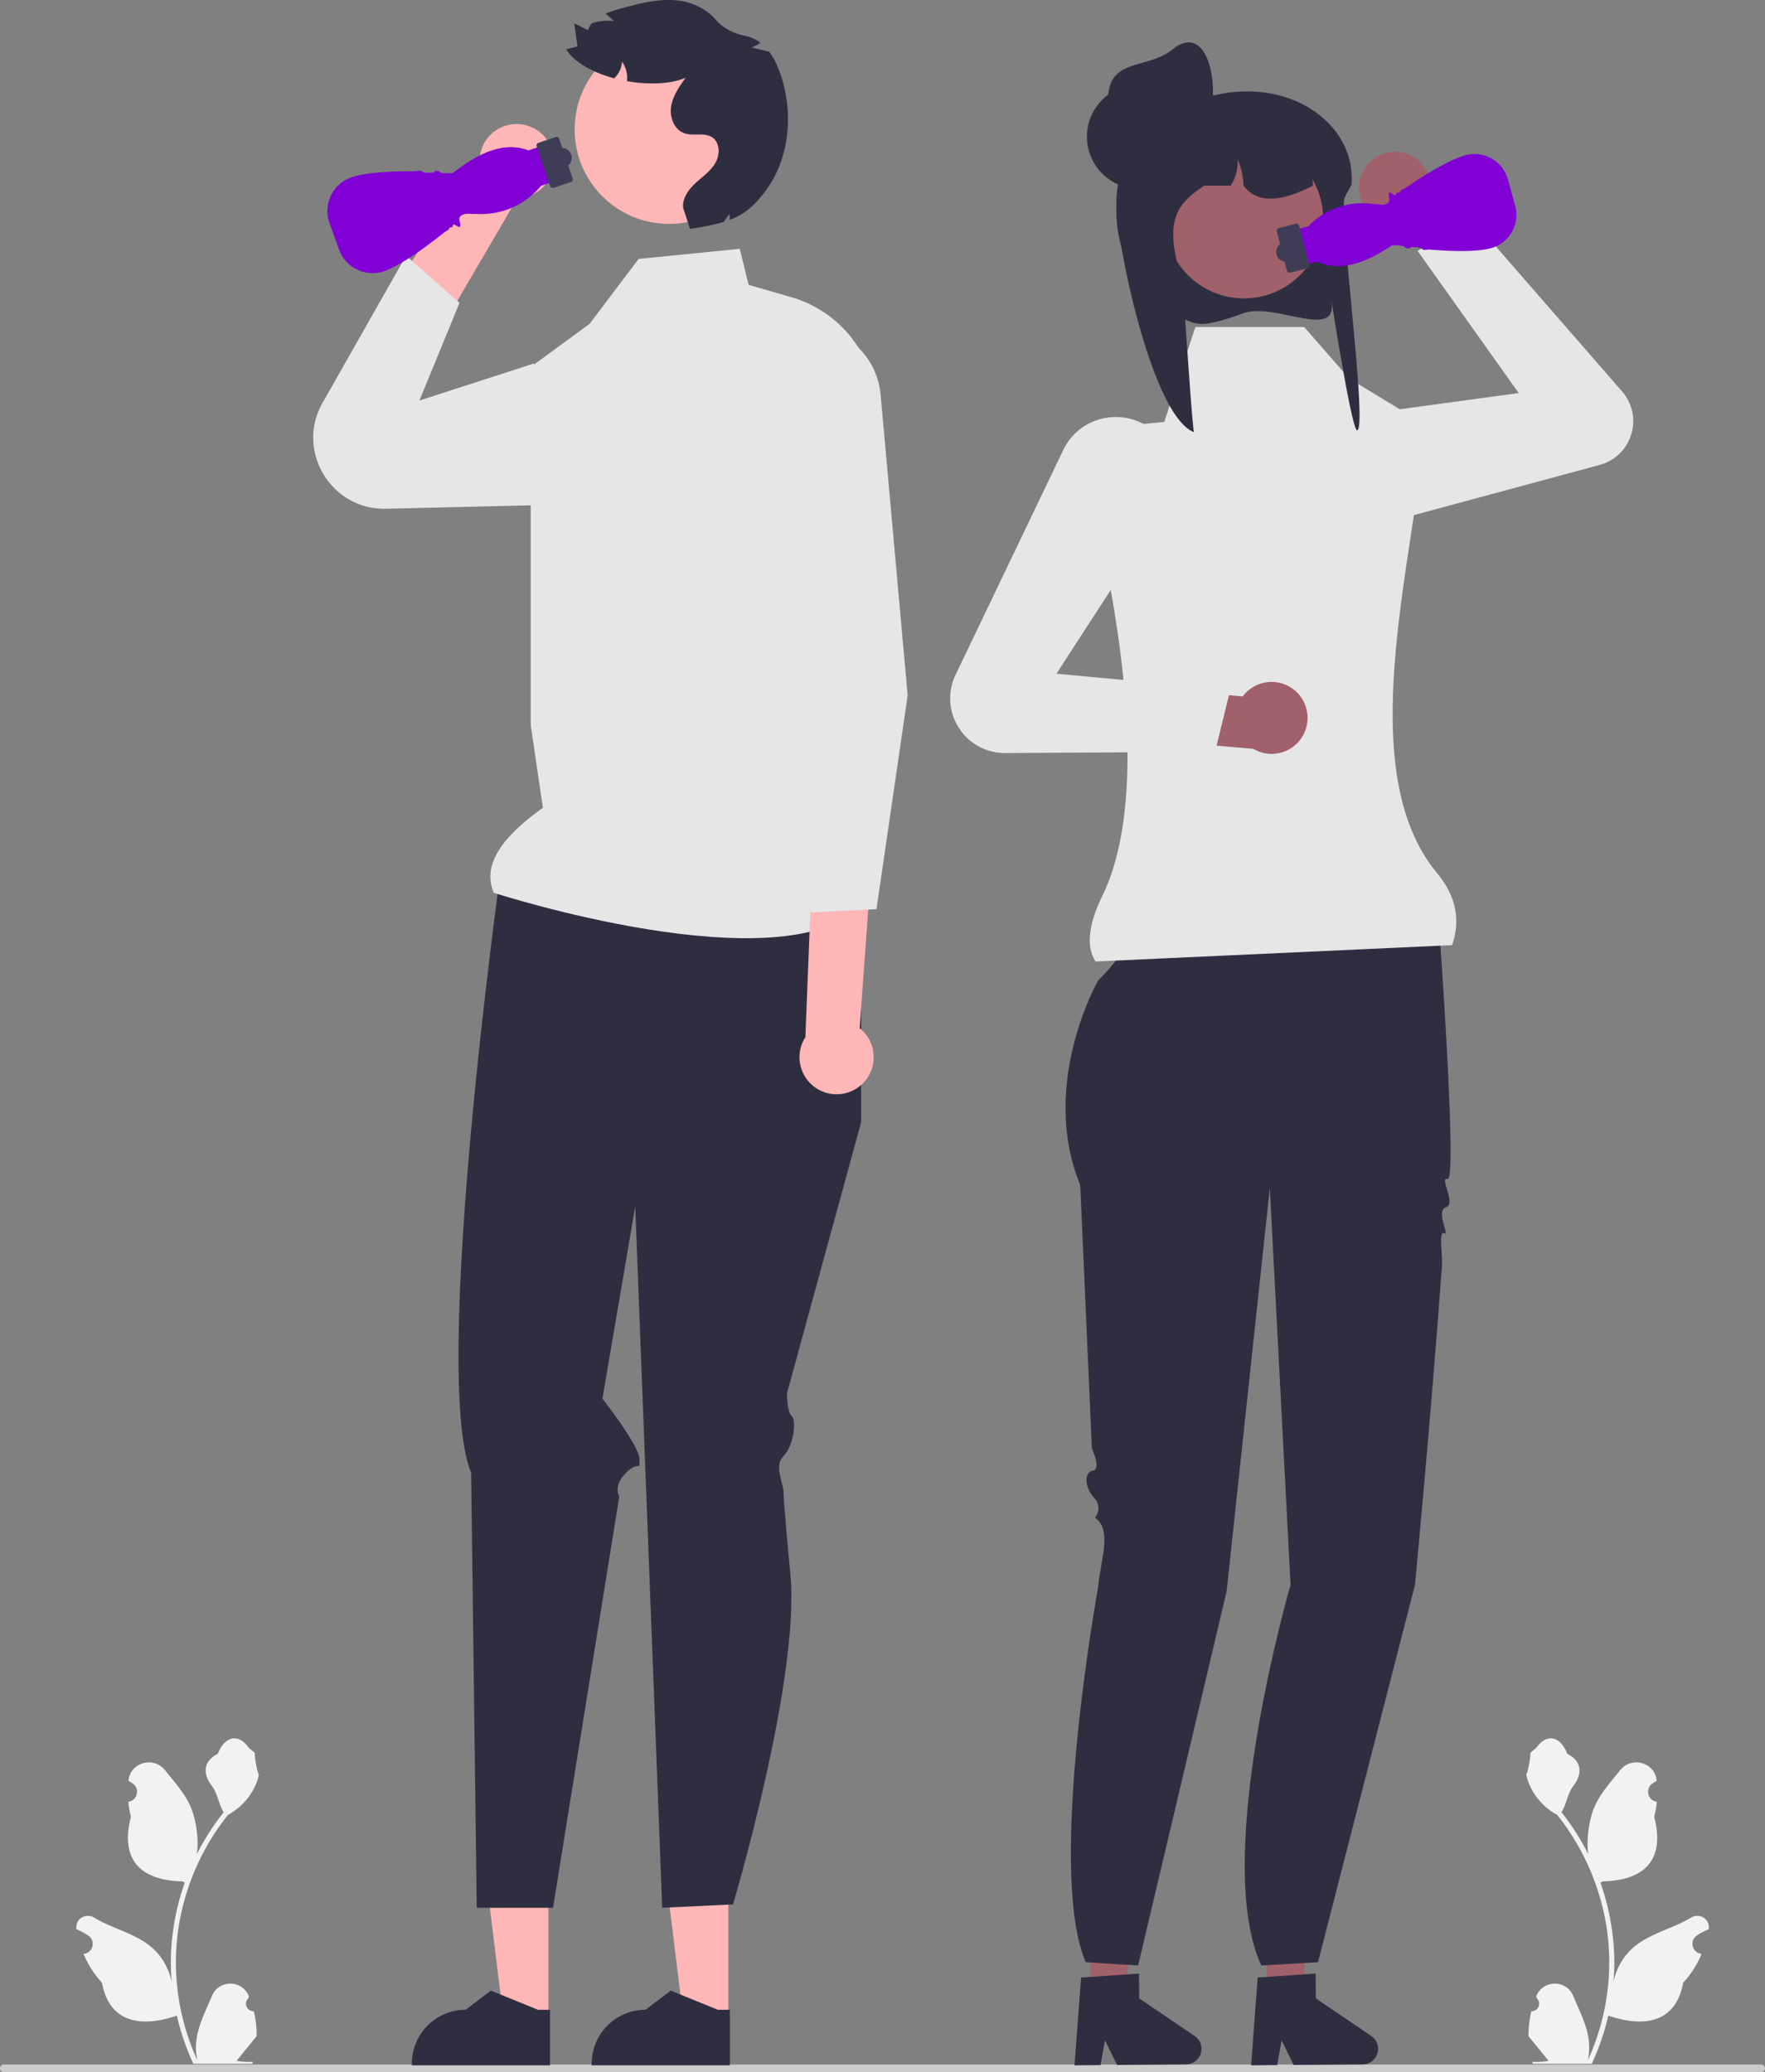 <svg xmlns="http://www.w3.org/2000/svg" width="539.67" height="633.657"><rect width="100%" height="100%" fill="#808080" stroke="none"/><path d="M468.24 614.97c2.066.13 3.208-2.437 1.645-3.933l-.155-.618.061-.149c2.09-4.982 9.17-4.947 11.242.042 1.838 4.428 4.18 8.864 4.756 13.546a18.029 18.029 0 0 1-.317 6.2c4.308-9.41 6.575-19.686 6.575-30.02 0-2.597-.142-5.193-.432-7.783a71.607 71.607 0 0 0-.995-6.31c-2.306-11.278-7.299-22.019-14.5-30.99-3.462-1.893-6.35-4.851-8.093-8.397-.627-1.279-1.118-2.654-1.35-4.056.394.052 1.485-5.949 1.188-6.317.55-.833 1.532-1.247 2.132-2.06 2.982-4.044 7.09-3.338 9.236 2.157 4.582 2.313 4.626 6.148 1.815 9.837-1.789 2.347-2.035 5.522-3.604 8.035.161.206.33.407.49.613a73.591 73.591 0 0 1 7.682 12.169c-.61-4.766.29-10.508 1.826-14.21 1.748-4.217 5.025-7.769 7.91-11.415 3.467-4.379 10.574-2.468 11.185 3.084l.017.16c-.429.243-.849.5-1.259.77-2.34 1.548-1.53 5.175 1.241 5.603l.063.01a30.628 30.628 0 0 1-.807 4.579c3.702 14.315-4.29 19.53-15.702 19.764-.252.129-.497.258-.749.38a73.187 73.187 0 0 1 2.764 9.98 73.856 73.856 0 0 1 1.28 9.049c.296 3.83.27 7.68-.052 11.503l.019-.136c.82-4.21 3.107-8.144 6.427-10.87 4.945-4.063 11.932-5.559 17.268-8.824 2.568-1.572 5.86.46 5.411 3.437l-.022.142c-.794.323-1.57.698-2.319 1.118-.428.242-.848.498-1.258.77-2.34 1.547-1.531 5.174 1.24 5.601l.064.01.129.02a30.655 30.655 0 0 1-5.639 8.829c-2.314 12.497-12.256 13.683-22.89 10.043h-.006a75.092 75.092 0 0 1-5.045 14.726h-18.02c-.065-.2-.123-.406-.18-.607 1.666.104 3.345.007 4.985-.297-1.337-1.64-2.674-3.294-4.01-4.934a1.12 1.12 0 0 1-.085-.097c-.678-.84-1.362-1.673-2.04-2.513a29.99 29.99 0 0 1 .878-7.64ZM77.591 614.97c-2.066.13-3.207-2.437-1.644-3.933l.155-.618a31.36 31.36 0 0 0-.062-.149c-2.089-4.982-9.17-4.947-11.241.042-1.839 4.428-4.18 8.864-4.756 13.546a18.029 18.029 0 0 0 .317 6.2c-4.308-9.41-6.575-19.686-6.575-30.02 0-2.597.142-5.193.432-7.783.24-2.119.569-4.224.995-6.31 2.306-11.278 7.299-22.019 14.5-30.99 3.462-1.893 6.35-4.851 8.093-8.397.627-1.279 1.118-2.654 1.35-4.056-.394.052-1.486-5.949-1.188-6.317-.55-.833-1.532-1.247-2.132-2.06-2.982-4.044-7.091-3.338-9.236 2.157-4.582 2.313-4.627 6.148-1.815 9.837 1.789 2.347 2.035 5.522 3.604 8.035-.161.206-.33.407-.49.613a73.591 73.591 0 0 0-7.682 12.169c.61-4.766-.29-10.508-1.826-14.21-1.748-4.217-5.025-7.769-7.91-11.415-3.467-4.379-10.574-2.468-11.185 3.084l-.017.16c.429.243.848.5 1.259.77 2.34 1.548 1.53 5.175-1.241 5.603l-.063.01c.155 1.543.42 3.074.807 4.579-3.702 14.315 4.29 19.53 15.702 19.764.251.129.497.258.749.38a73.187 73.187 0 0 0-2.765 9.98 73.856 73.856 0 0 0-1.278 9.049c-.298 3.83-.272 7.68.051 11.503l-.02-.136c-.82-4.21-3.106-8.144-6.426-10.87-4.945-4.063-11.933-5.559-17.268-8.824-2.568-1.572-5.86.46-5.411 3.437l.022.142c.794.323 1.57.698 2.318 1.118.429.242.849.498 1.259.77 2.34 1.547 1.531 5.174-1.241 5.601l-.063.01-.129.02a30.655 30.655 0 0 0 5.639 8.829c2.314 12.497 12.256 13.683 22.89 10.043h.006a75.092 75.092 0 0 0 5.045 14.726h18.02c.064-.2.123-.406.18-.607a20.475 20.475 0 0 1-4.986-.297c1.337-1.64 2.674-3.294 4.011-4.934a1.12 1.12 0 0 0 .084-.097c.679-.84 1.363-1.673 2.041-2.513a29.99 29.99 0 0 0-.878-7.64Z" fill="#f2f2f2"/><path d="M0 632.467c0 .66.53 1.19 1.19 1.19h537.29c.66 0 1.19-.53 1.19-1.19 0-.66-.53-1.19-1.19-1.19H1.19c-.66 0-1.19.53-1.19 1.19Z" fill="#ccc"/><path fill="#a0616a" d="m387.371 609.577 10.614-.09 4.698-41.892-15.665.132.353 41.85z"/><path d="m419.288 622.569-16.951-11.498-.064-7.595-3.646.244-11.299.779-2.77.184-2.01 26.844 7.962-.072 1.356-7.527 3.695 7.489 21.102-.177a4.751 4.751 0 0 0 4.704-4.786 4.743 4.743 0 0 0-2.079-3.885Z" fill="#2f2e41"/><path fill="#a0616a" d="m333.371 609.577 10.614-.09 4.698-41.892-15.665.132.353 41.85z"/><path d="m365.288 622.569-16.951-11.498-.064-7.595-3.646.244-11.299.779-2.77.184-2.01 26.844 7.962-.072 1.356-7.527 3.695 7.489 21.102-.177a4.751 4.751 0 0 0 4.704-4.786 4.743 4.743 0 0 0-2.079-3.885Z" fill="#2f2e41"/><path d="M417.073 51.78c-3.104 5.222-1.388 11.972 3.834 15.076a10.945 10.945 0 0 0 7.641 1.346l.01.011 13.635 14.938 16.021-5.805-21.017-22.953-.075.078a10.954 10.954 0 0 0-4.973-6.526c-5.222-3.104-11.972-1.388-15.076 3.835Z" fill="#a0616a"/><path d="m429.02 270.88-43.022 1.36-40.757 9.056s4.076 4.982-9.51 18.567c0 0-18.114 31.7-5.434 62.495l3.553 80.54s3.031 6.38.3 6.79-2.536 5.187.366 8.299.268 6.085.268 6.085c5.59 3.727 1.467 13.765.947 21.462 0 0-15.844 86.832-3.738 114.468l16 1 27.073-114.465 13.196-123.274 6.34 121.366s-24.254 83.303-8.938 116.373l17.329-1 29.65-115.373s4.99-52.399 8.262-97.713c.24-3.314-1.138-10.792.688-9.804s-2.78-6.89.523-7.952c3.302-1.061-2.253-9.261.524-8.661s-1.78-65.205-2.222-71.4c-1.812-25.36-11.398-18.218-11.398-18.218Z" fill="#2f2e41"/><path d="M406.472 163.849c-4.574 0-8.986-1.773-12.378-5.095-4.552-4.456-6.355-10.808-4.824-16.991 1.763-7.12 7.598-12.363 14.866-13.355l60.227-8.225-30.939-43.496 17.403-8.833 45.14 51.827c3.158 3.625 4.208 8.535 2.81 13.135s-5.005 8.094-9.646 9.348l-77.948 21.055c-1.566.423-3.148.63-4.71.63Z" fill="#e6e6e6"/><path d="m443.993 289.002-109 5c-2.994-4.546-2.183-11.382 2.009-19.942 15.83-32.32 3.808-93.463-4.28-125.3-2.269-8.933 3.823-17.813 12.993-18.73l10.278-1.028 9.5-29h33.271l13.803 15.77 23.426 14.23c-4.264 43.92-22.432 105.938 3.45 137.04 5.661 6.802 7.266 14.158 4.55 21.96Z" fill="#e6e6e6"/><path d="M380.095 95.806c-2.523.933-5.103 1.809-7.788 2.463-3.488.85-5.458 1.244-8.825-.062a13.711 13.711 0 0 1-.338-.136c-12.576-5.246-21.495-17.757-21.77-32.434-.017-.238-.017-.488-.017-.732 0-1.183.05-2.36.168-3.52.152-1.61.404-3.19.763-4.733l-.033-.006c-2.727-2.788-3.776-6.606-3.428-10.443.443-5.014 3.265-10.065 7.797-12.908a27.307 27.307 0 0 1 14.596-4.19h10.232c2.17-.5 4.33-.848 6.423-1.013h.016c20.593-1.708 36.832 11.944 35.318 28.554-.012.018-.028.036-.04.055a37.18 37.18 0 0 0-1.166 2.037c-.331.604-.612 1.184-.853 1.733-1.88 4.245 7.051 70.115 3.848 71.115-1.823.568-9.171-48.448-7.853-39.127 1.66 11.693-17.563-.16-27.05 3.347Z" fill="#2f2e41"/><circle cx="380.367" cy="67.021" r="24.221" fill="#a0616a"/><path d="M401.429 56.778c-.404.214-.802.41-1.206.606-.421.202-.842.404-1.268.595-8.106 3.674-14.708 4.084-18.713-1.2a22.43 22.43 0 0 0-1.846-8.067c.208 2.827-.566 5.71-2.137 8.066h-8.066c-8.308 5.515-12.571 10.58-6.805 28.682.376 1.189 2.951 43.44 3.686 46.687-12.577-4.824-23.425-56.044-23.7-69.54-.017-.22-.017-.45-.017-.674 0-1.088.05-2.17.168-3.236.152-1.481.404-2.934.763-4.353l-.033-.006c-2.727-2.563-3.776-6.075-3.428-9.603a27.698 27.698 0 0 1 7.696-6.9 49.114 49.114 0 0 1 8.426-3.163l.207-.051c.887-.241 1.795-.46 2.704-.65a50.772 50.772 0 0 1 5.671-.859c.14-.006.275-.017.399-.017.79 0 1.525.219 2.165.595.005 0 .005.005.017.005.465.275.88.64 1.206 1.077.555.707.875 1.594.875 2.558h8.986c.331 0 .662.012.993.028 12.515.5 22.572 5.851 23.218 18.153.028.426.039.841.039 1.267Z" fill="#2f2e41"/><circle cx="348.3" cy="41.795" r="15.957" fill="#2f2e41"/><path d="M370.207 34.415c-1.813 8.624-10.757 13.782-19.313 11.672-8.557-2.11-13.783-10.756-11.673-19.313 2.11-8.556 12.494-6.09 19.313-11.672 9.647-7.897 14.117 7.683 11.673 19.313Z" fill="#2f2e41"/><path d="M399.567 217.246c-1.254-5.944-7.089-9.747-13.033-8.493a10.945 10.945 0 0 0-6.533 4.185l-.015-.001-20.15-1.753-7.852 15.122 31.009 2.648.001-.107a10.954 10.954 0 0 0 8.08 1.432c5.944-1.253 9.746-7.089 8.493-13.033Z" fill="#a0616a"/><path d="M307.256 230.266a16.62 16.62 0 0 1-14.116-7.767 16.625 16.625 0 0 1-.958-16.173l32.91-68.697c2.752-5.744 8.183-9.499 14.53-10.042 6.336-.546 12.338 2.233 16.027 7.427 4.247 5.98 4.414 13.822.426 19.98l-33.05 51.015 53.15 4.92-4.656 18.953-64.16.383h-.103Z" fill="#e6e6e6"/><path d="M431.005 75.95c0-.02 0-.038.003-.054.037-.259.316-.308.408-.324.487-.085 3.194-.021 3.567.677.114.214.807.157 1.313.115.355-.03.722-.06 1.042-.034 8.172.677 14.466.557 18.201-.348a10.535 10.535 0 0 0 6.664-4.947c1.465-2.498 1.856-5.406 1.064-8.2l-2.233-7.998a10.49 10.49 0 0 0-5.096-6.425 10.576 10.576 0 0 0-8.223-.85c-5.174 1.571-12.652 6.263-18.014 9.922-.22.15-.53.311-.83.467-.256.133-.619.321-.789.445.037.085.02.161.013.191-.058.234-.286.274-.575.324-.179.032-.599.105-.669.222-.01.017-.001.056.007.077.083.248-.03.377-.102.432-.216.162-.424.021-.802-.235-.29-.195-.965-.653-1.177-.512-.054.036-.31.296.004 1.847.09.442.004.837-.25 1.142-.615.74-2.02.724-2.08.723l-3.786-.352a22.818 22.818 0 0 0-18.652 6.931l-.058.06-3.644.939 2.783 10.795 3.743-.965.095.043c5.688 2.59 12.388 1.402 20.485-3.635l2.299-1.43h.083c1.514-.003 3.385.084 3.7.513a.39.39 0 0 1 .08.226c.23.123.964.217 1.426.217Z" fill="#8100d6"/><path d="M393.504 82.8c.11.43.551.69.982.579l5.256-1.355a.807.807 0 0 0 .58-.982l-3.113-12.074a.807.807 0 0 0-.981-.58l-5.257 1.356a.807.807 0 0 0-.58.982l3.113 12.073Z" fill="#3f3d56"/><circle cx="393.208" cy="77.058" r="3" fill="#3f3d56"/><path fill="#ffb6b6" d="m222.69 617.193-13.74-.002-6.537-53h20.28l-.002 53.002z"/><path d="m223.174 631.527-42.255-.002v-.534c0-9.083 7.364-16.446 16.447-16.447h.001l7.718-5.855 14.401 5.856h3.689v16.982Z" fill="#2f2e41"/><path fill="#ffb6b6" d="m167.69 617.193-13.74-.002-6.537-53h20.28l-.002 53.002z"/><path d="m168.174 631.527-42.255-.002v-.534c0-9.083 7.364-16.446 16.447-16.447h.001l7.718-5.855 14.401 5.856h3.689v16.982Z" fill="#2f2e41"/><path d="M166.347 41.632c4.22 4.63 3.887 11.803-.742 16.022a11.285 11.285 0 0 1-7.437 2.946l-.008.013-24.167 41.389-17.104-8.328 29.677-45.225.092.064a11.294 11.294 0 0 1 3.667-7.624c4.63-4.22 11.803-3.886 16.022.743Z" fill="#ffb6b6"/><path d="M152.993 267.002s-21.31 153.45-8.938 183.351l1.714 133.006h23.325l20.265-125.788s-2.062-3.094 2.063-7.218c4.124-4.124 4.124 0 4.124-4.124s-11.342-18.559-11.342-18.559l10.025-58.77 8.248 214.459 21.652-1.031s20.621-69.08 17.528-101.043c0 0-2.062-21.652-2.062-24.746s-3.093-8.248 0-11.341 3.968-10.87 2.5-12.137c-1.469-1.267-1.469-7.015-1.469-7.015l22.683-82.922V279.62L152.993 267Z" fill="#2f2e41"/><path d="m226.191 76.081-30.931 3.093-14.97 19.837-18.024 13.215v109.428l3.727 25.348c-8.103 5.823-19.63 15.49-15 26 0 0 88.066 28.532 112.812 3.786l-2.063-62.546 6.247-85.994c1.238-17.045-9.62-32.633-26.037-37.38l-13.049-3.773-2.712-11.014Z" fill="#e6e6e6"/><path d="M257.79 334.426c6.166-1.099 10.273-6.989 9.174-13.155a11.285 11.285 0 0 0-4.101-6.868l.002-.016 4.128-57.385-17.999-8.905-2.734 68.87.111.005a11.294 11.294 0 0 0-1.738 8.28c1.1 6.166 6.99 10.274 13.156 9.174Z" fill="#ffb6b6"/><path d="m267.993 278.002-20 1-7.577-40.564L223.4 126.25a23.14 23.14 0 0 1 5-18.144 23.14 23.14 0 0 1 16.84-8.406c12.36-.55 22.912 8.694 24.02 21.016l8.267 91.925-9.534 65.361ZM163.297 111.137l2.062 43.304-47.299 1.127c-17.253.41-28.077-18.487-18.993-33.16l25.104-44.244 16.319 14.455-12.248 29.86 35.055-11.342Z" fill="#e6e6e6"/><circle cx="204.589" cy="39.591" r="28.882" fill="#ffb6b6"/><path d="M233.342 59.322c-3.15 3.94-5.84 6.25-10.18 7.9-.07-.6-.11-1.21-.1-1.82-.6.82-1.19 1.64-1.8 2.46-2.7.83-6 1.48-10.27 2.14l-2.1-6.41c-.33-2.9 1.59-5.57 3.73-7.56 2.14-1.98 4.64-3.68 6.11-6.2 1.47-2.52 1.45-6.28-1-7.86-2.41-1.57-5.72-.28-8.44-1.21-3.14-1.07-4.61-4.91-4.09-8.19.52-3.28 2.51-6.11 4.44-8.8-4.5 1.96-11.31 2.21-17.94 1.04.24-2.07-.26-4.24-1.51-5.91a7.581 7.581 0 0 1-2.41 5.04c-6.37-1.71-12.07-4.75-14.67-8.85 1.15-.3 2.3-.61 3.45-.91l-.99-7.06c1.4.69 2.81 1.39 4.22 2.08.27-.8.68-1.5 1.2-2.12 1.19-.38 2.42-.61 3.67-.7.4-.02.81-.04 1.22-.04.6 0 1.22.02 1.82.09-.75-.68-1.51-1.35-2.26-2.04-.09-.08-.17-.16-.26-.24 1.37-.59 2.85-1.04 4.25-1.43 6.12-1.7 12.46-3.41 18.74-2.44 4.012.62 8.003 2.65 10.607 5.675 2.324 2.701 5.605 4.302 9.098 5.009 1.678.34 3.304 1.09 4.655 2.136-.85.55-1.75 1.03-2.69 1.41 1.78.43 3.55.86 5.33 1.3 1.66 2.19 2.79 4.8 3.65 7.42 3.98 12.07 2.46 26.17-5.48 36.09Z" fill="#2f2e41"/><path d="M132.937 52.302a.316.316 0 0 1 0 .055c-.018.269-.301.34-.394.364-.494.124-3.283.264-3.72-.426-.133-.211-.841-.1-1.358-.018-.363.057-.739.116-1.069.113-8.455-.076-14.918.526-18.69 1.74a10.862 10.862 0 0 0-6.476 5.592c-1.317 2.68-1.498 5.7-.472 8.512l2.903 8.055a10.815 10.815 0 0 0 5.727 6.22 10.904 10.904 0 0 0 8.52.25c5.201-2.008 12.535-7.4 17.771-11.57.214-.17.52-.36.817-.542.254-.156.613-.377.778-.518a.306.306 0 0 1-.028-.195c.042-.245.274-.304.567-.377.182-.046.607-.153.671-.279.01-.018-.003-.057-.013-.078-.104-.249.002-.39.072-.452.21-.184.435-.055.843.18.312.18 1.041.599 1.248.438.054-.042.298-.329-.144-1.9-.126-.447-.067-.86.172-1.193.575-.806 2.022-.897 2.083-.9l3.92.074a23.527 23.527 0 0 0 18.653-8.542l.055-.066 3.675-1.243-3.68-10.888-3.776 1.276-.1-.037c-6.046-2.232-12.846-.501-20.789 5.292l-2.255 1.644-.086.007c-1.556.117-3.487.17-3.844-.247a.402.402 0 0 1-.098-.226c-.246-.109-1.008-.15-1.483-.115Z" fill="#8100d6"/><path d="M170.978 42.413a.832.832 0 0 0-1.054-.522l-5.302 1.792a.832.832 0 0 0-.521 1.054l4.116 12.179a.832.832 0 0 0 1.053.521l5.302-1.792a.832.832 0 0 0 .522-1.053l-4.116-12.18Z" fill="#3f3d56"/><circle cx="171.718" cy="48.294" r="3.093" fill="#3f3d56"/></svg>